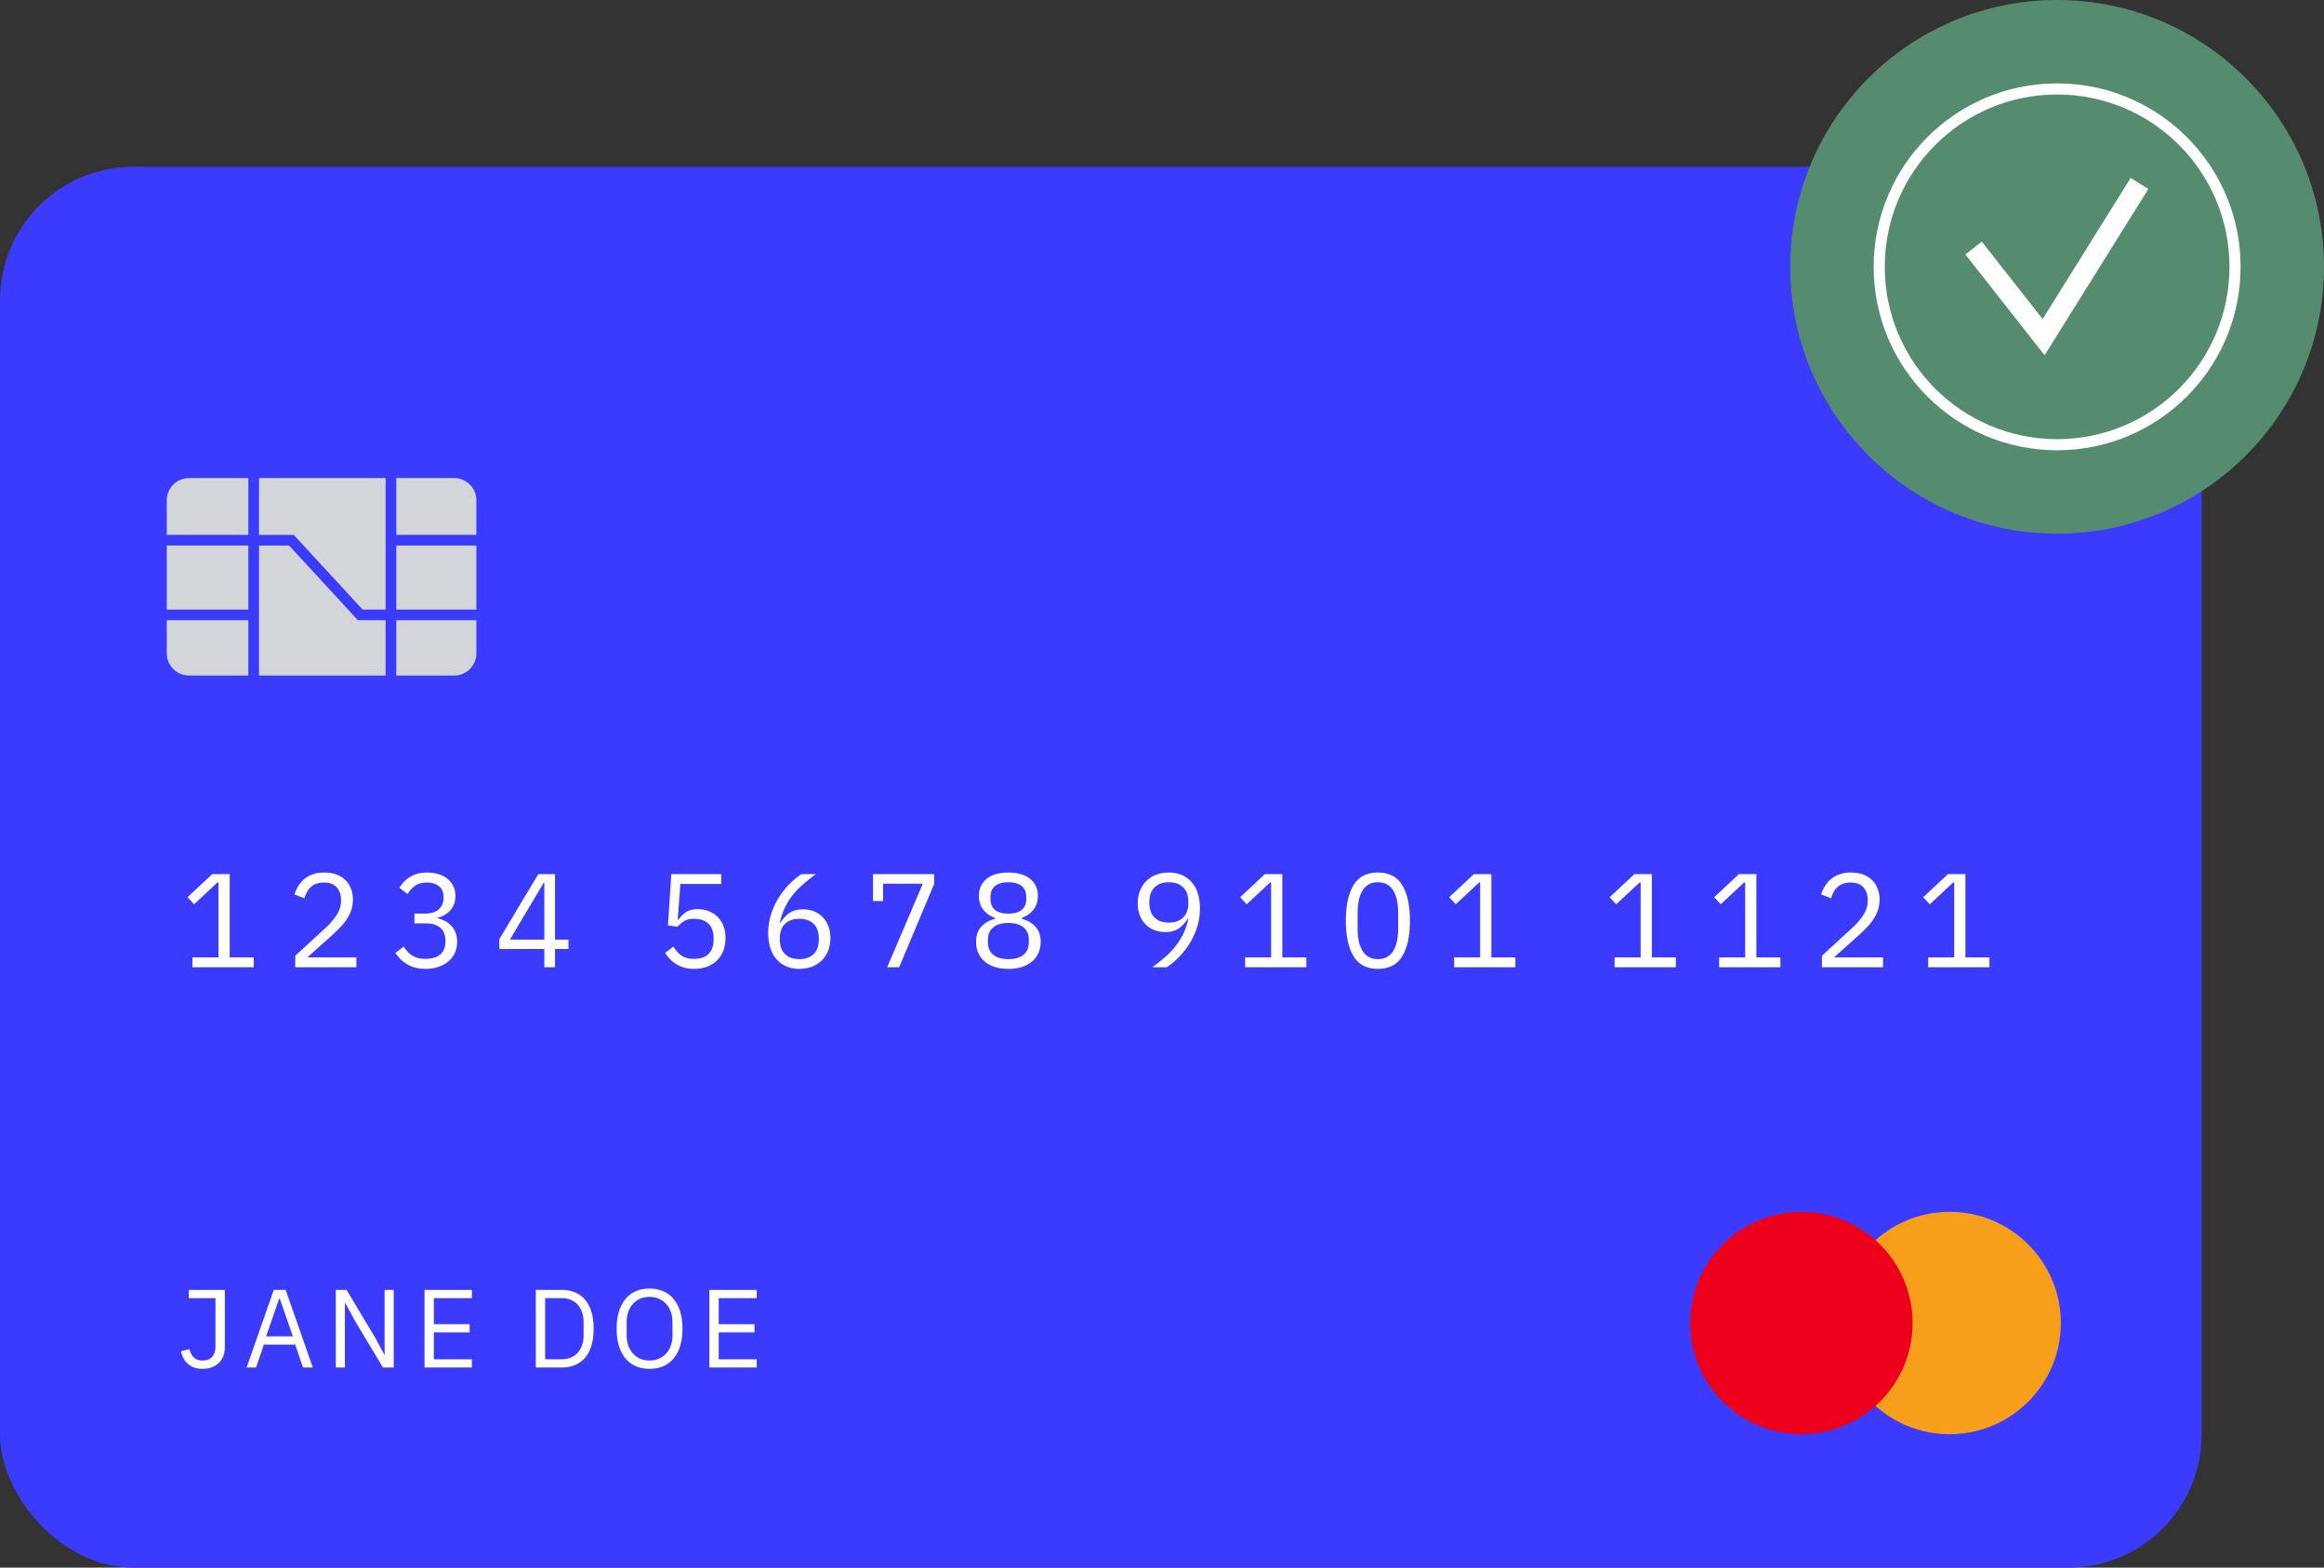 <svg width="209" height="141" xmlns="http://www.w3.org/2000/svg"><rect width="100%" height="100%" fill="#333333" stroke="none"/><g fill="none" fill-rule="evenodd"><g transform="translate(0 15)"><rect fill="#3B3BFF" width="198" height="126" rx="12"/><g transform="translate(152 94)"><circle fill="#F79F1B" cx="23.333" cy="10" r="10"/><circle fill="#EC001C" cx="10" cy="10" r="10"/></g><path d="M18.22 108.12c.293 0 .563-.045.81-.135.247-.09.458-.218.635-.385s.313-.37.41-.61c.097-.24.145-.507.145-.8v-5.17h-3.24v.74h2.4v4.28c0 .447-.1.78-.3 1-.2.22-.48.33-.84.33s-.633-.095-.82-.285a1.48 1.48 0 01-.38-.735l-.76.18c.093.48.305.865.635 1.155.33.29.765.435 1.305.435zm4.81-.12l.7-2.06h2.82l.7 2.06h.88l-2.44-6.98h-1.07L22.18 108h.85zm3.31-2.8h-2.41l1.18-3.4h.05l1.18 3.4zm4.678 2.8v-5.81h.03l.84 1.55 2.55 4.26h.97v-6.98h-.82v5.81h-.03l-.84-1.55-2.55-4.26h-.97V108h.82zm11.42 0v-.74h-3.42v-2.42h3.22v-.74h-3.22v-2.34h3.42v-.74h-4.26V108h4.26zm8.087 0a3.05 3.05 0 001.18-.22c.354-.147.655-.365.905-.655.25-.29.442-.653.575-1.09.134-.437.2-.945.2-1.525s-.066-1.088-.2-1.525a2.976 2.976 0 00-.575-1.09 2.388 2.388 0 00-.905-.655 3.05 3.05 0 00-1.18-.22h-2.34V108h2.34zm0-.74h-1.5v-5.5h1.5c.287 0 .55.048.79.145.24.097.447.238.62.425.174.187.309.415.405.685.097.27.145.578.145.925v1.14c0 .347-.048.655-.145.925-.096.27-.231.498-.405.685-.173.187-.38.328-.62.425-.24.097-.503.145-.79.145zm7.89.86c.446 0 .853-.078 1.22-.235a2.49 2.49 0 00.935-.69c.256-.303.455-.68.595-1.13.14-.45.21-.968.21-1.555s-.07-1.103-.21-1.55a3.253 3.253 0 00-.595-1.13 2.467 2.467 0 00-.935-.695 3.074 3.074 0 00-1.22-.235c-.454 0-.862.078-1.225.235a2.476 2.476 0 00-.93.695 3.253 3.253 0 00-.595 1.13c-.14.447-.21.963-.21 1.55 0 .587.07 1.105.21 1.555.14.45.338.827.595 1.13.256.303.566.533.93.69.363.157.771.235 1.225.235zm0-.75c-.3 0-.577-.053-.83-.16a1.853 1.853 0 01-.655-.46c-.184-.2-.325-.44-.425-.72a2.78 2.78 0 01-.15-.94v-1.16c0-.347.05-.66.15-.94.1-.28.241-.52.425-.72.183-.2.401-.353.655-.46.253-.107.53-.16.83-.16.3 0 .576.053.83.16.253.107.471.26.655.46.183.2.325.44.425.72.1.28.15.593.15.94v1.16c0 .347-.05.66-.15.94-.1.28-.242.52-.425.72-.184.2-.402.353-.655.46-.254.107-.53.16-.83.16zm9.639.63v-.74h-3.42v-2.42h3.22v-.74h-3.22v-2.34h3.42v-.74h-4.26V108h4.26zM22.816 72v-.888h-2.16v-7.488h-1.572l-2.22 2.076.588.636 2.112-1.968h.084v6.744h-2.34V72h5.508zm9.232 0v-.888h-4.404l2.256-2.028c.264-.24.51-.48.738-.72a4.85 4.85 0 00.582-.738c.16-.252.286-.518.378-.798.092-.28.138-.584.138-.912 0-.36-.058-.688-.174-.984a2.215 2.215 0 00-.498-.768 2.221 2.221 0 00-.804-.504c-.32-.12-.684-.18-1.092-.18-.408 0-.762.056-1.062.168-.3.112-.556.26-.768.444a2.56 2.56 0 00-.528.63c-.14.236-.25.478-.33.726l.9.348c.056-.2.13-.386.222-.558.092-.172.208-.322.348-.45a1.52 1.52 0 01.498-.3 1.91 1.91 0 01.672-.108c.52 0 .908.144 1.164.432.256.288.384.664.384 1.128v.144c0 .408-.132.814-.396 1.218a6.067 6.067 0 01-.984 1.146l-2.736 2.52V72h5.496zm6.22.144c.424 0 .812-.06 1.164-.18.352-.12.652-.286.9-.498.248-.212.44-.468.576-.768.136-.3.204-.63.204-.99 0-.312-.05-.59-.15-.834a1.982 1.982 0 00-.96-1.044 2.668 2.668 0 00-.654-.234v-.048c.224-.056.434-.14.63-.252.196-.112.366-.248.51-.408a1.82 1.82 0 00.342-.564c.084-.216.126-.46.126-.732 0-.336-.066-.636-.198-.9a1.946 1.946 0 00-.54-.666 2.376 2.376 0 00-.81-.408 3.505 3.505 0 00-.996-.138c-.336 0-.636.04-.9.12a2.78 2.78 0 00-.696.312c-.2.128-.374.274-.522.438-.148.164-.274.33-.378.498l.744.576c.176-.32.4-.574.672-.762.272-.188.624-.282 1.056-.282.448 0 .81.11 1.086.33.276.22.414.55.414.99v.084c0 .408-.142.742-.426 1.002-.284.26-.71.39-1.278.39h-.912v.876h.984c.592 0 1.04.134 1.344.402.304.268.456.65.456 1.146v.096c0 .496-.152.878-.456 1.146-.304.268-.752.402-1.344.402-.256 0-.48-.026-.672-.078a1.88 1.88 0 01-.93-.57 3.082 3.082 0 01-.342-.456l-.756.576c.128.184.274.36.438.528a3.1 3.1 0 00.57.456c.216.136.464.244.744.324.28.08.6.12.96.12zM49.912 72v-1.644h1.212v-.84h-1.212v-5.892h-1.5l-3.504 5.844v.888h4.044V72h.96zm-.96-2.484h-3.096l3.036-5.112h.06v5.112zm13.472 2.628c.44 0 .834-.068 1.182-.204a2.55 2.55 0 00.888-.57c.244-.244.43-.536.558-.876.128-.34.192-.714.192-1.122 0-.408-.062-.772-.186-1.092a2.264 2.264 0 00-.522-.81 2.346 2.346 0 00-.792-.51 2.69 2.69 0 00-.996-.18c-.44 0-.786.084-1.038.252a2.634 2.634 0 00-.678.672h-.084l.24-3.192h3.672v-.888h-4.488l-.3 4.608.852.12c.176-.192.374-.358.594-.498.22-.14.522-.21.906-.21.576 0 1.012.152 1.308.456.296.304.444.732.444 1.284v.12c0 .552-.148.98-.444 1.284-.296.304-.732.456-1.308.456-.256 0-.476-.026-.66-.078a1.642 1.642 0 01-.486-.222 1.965 1.965 0 01-.384-.348 3.711 3.711 0 01-.33-.456l-.756.576c.128.184.27.36.426.528.156.168.338.32.546.456.208.136.446.244.714.324.268.08.578.12.93.12zm9.472 0c.416 0 .796-.068 1.14-.204.344-.136.638-.326.882-.57.244-.244.432-.536.564-.876.132-.34.198-.714.198-1.122 0-.392-.062-.748-.186-1.068a2.417 2.417 0 00-.51-.816 2.18 2.18 0 00-.78-.516 2.69 2.69 0 00-.996-.18c-.512 0-.926.114-1.242.342a2.747 2.747 0 00-.774.858l-.06-.024c.112-.488.26-.926.444-1.314s.408-.752.672-1.092c.264-.34.572-.666.924-.978.352-.312.752-.632 1.2-.96h-1.296c-.336.216-.68.498-1.032.846a7.084 7.084 0 00-.966 1.2c-.292.452-.53.952-.714 1.5a5.488 5.488 0 00-.276 1.758c0 .496.064.944.192 1.344.128.4.314.738.558 1.014.244.276.54.488.888.636.348.148.738.222 1.17.222zm-.012-.876c-.552 0-.982-.152-1.29-.456-.308-.304-.462-.74-.462-1.308v-.096c0-.568.154-1.004.462-1.308.308-.304.738-.456 1.29-.456s.982.152 1.29.456c.308.304.462.74.462 1.308v.096c0 .568-.154 1.004-.462 1.308-.308.304-.738.456-1.29.456zm8.98.732l3.144-7.488v-.888h-5.496v2.424h.9v-1.56h3.576L79.784 72h1.08zm9.82.144c.48 0 .9-.062 1.26-.186a2.65 2.65 0 00.906-.51c.244-.216.428-.472.552-.768a2.46 2.46 0 00.186-.96c0-.576-.156-1.032-.468-1.368-.312-.336-.72-.572-1.224-.708v-.096a2.18 2.18 0 001.05-.738c.26-.34.39-.75.39-1.23 0-.64-.232-1.15-.696-1.53-.464-.38-1.116-.57-1.956-.57-.84 0-1.492.19-1.956.57-.464.38-.696.89-.696 1.53 0 .48.13.89.39 1.23.26.34.61.586 1.05.738v.096c-.504.136-.912.372-1.224.708-.312.336-.468.792-.468 1.368 0 .344.062.664.186.96.124.296.308.552.552.768.244.216.546.386.906.51s.78.186 1.26.186zm0-4.968c-.528 0-.928-.112-1.2-.336-.272-.224-.408-.552-.408-.984v-.18c0-.432.136-.76.408-.984.272-.224.672-.336 1.2-.336.528 0 .928.112 1.2.336.272.224.408.552.408.984v.18c0 .432-.136.76-.408.984-.272.224-.672.336-1.2.336zm0 4.092c-.584 0-1.036-.13-1.356-.39-.32-.26-.48-.63-.48-1.11v-.252c0-.48.16-.85.48-1.11.32-.26.772-.39 1.356-.39.584 0 1.036.13 1.356.39.32.26.48.63.48 1.11v.252c0 .48-.16.85-.48 1.11-.32.26-.772.39-1.356.39zm14.24.732c.336-.216.68-.498 1.032-.846s.674-.748.966-1.2c.292-.452.53-.952.714-1.5a5.488 5.488 0 00.276-1.758c0-.496-.064-.944-.192-1.344a2.793 2.793 0 00-.558-1.014 2.447 2.447 0 00-.888-.636 2.962 2.962 0 00-1.17-.222c-.424 0-.806.068-1.146.204-.34.136-.632.326-.876.57a2.503 2.503 0 00-.564.876c-.132.34-.198.714-.198 1.122 0 .4.062.758.186 1.074.124.316.294.586.51.81.216.224.476.396.78.516.304.12.636.18.996.18.512 0 .926-.114 1.242-.342.316-.228.574-.514.774-.858l.06.024c-.112.488-.26.926-.444 1.314a5.892 5.892 0 01-.672 1.092c-.264.34-.572.666-.924.978-.352.312-.752.632-1.2.96h1.296zm.192-4.02c-.552 0-.982-.152-1.29-.456-.308-.304-.462-.74-.462-1.308v-.096c0-.568.154-1.004.462-1.308.308-.304.738-.456 1.29-.456s.982.152 1.29.456c.308.304.462.74.462 1.308v.096c0 .568-.154 1.004-.462 1.308-.308.304-.738.456-1.29.456zM117.48 72v-.888h-2.16v-7.488h-1.572l-2.22 2.076.588.636 2.112-1.968h.084v6.744h-2.34V72h5.508zm6.436.144c1 0 1.73-.38 2.19-1.14.46-.76.69-1.824.69-3.192s-.23-2.432-.69-3.192c-.46-.76-1.19-1.14-2.19-1.14s-1.73.38-2.19 1.14c-.46.76-.69 1.824-.69 3.192s.23 2.432.69 3.192c.46.76 1.19 1.14 2.19 1.14zm0-.876c-.328 0-.608-.068-.84-.204a1.56 1.56 0 01-.564-.576 2.866 2.866 0 01-.318-.876 5.64 5.64 0 01-.102-1.116v-1.368c0-.408.034-.78.102-1.116.068-.336.174-.628.318-.876a1.56 1.56 0 01.564-.576c.232-.136.512-.204.84-.204.328 0 .608.068.84.204.232.136.42.328.564.576.144.248.25.54.318.876.068.336.102.708.102 1.116v1.368c0 .408-.034.78-.102 1.116a2.866 2.866 0 01-.318.876 1.56 1.56 0 01-.564.576c-.232.136-.512.204-.84.204zM136.28 72v-.888h-2.16v-7.488h-1.572l-2.22 2.076.588.636 2.112-1.968h.084v6.744h-2.34V72h5.508zm14.432 0v-.888h-2.16v-7.488h-1.572l-2.22 2.076.588.636 2.112-1.968h.084v6.744h-2.34V72h5.508zm9.4 0v-.888h-2.16v-7.488h-1.572l-2.22 2.076.588.636 2.112-1.968h.084v6.744h-2.34V72h5.508zm9.232 0v-.888h-4.404l2.256-2.028c.264-.24.51-.48.738-.72a4.85 4.85 0 00.582-.738c.16-.252.286-.518.378-.798.092-.28.138-.584.138-.912 0-.36-.058-.688-.174-.984a2.215 2.215 0 00-.498-.768 2.221 2.221 0 00-.804-.504c-.32-.12-.684-.18-1.092-.18-.408 0-.762.056-1.062.168-.3.112-.556.26-.768.444a2.56 2.56 0 00-.528.63c-.14.236-.25.478-.33.726l.9.348c.056-.2.13-.386.222-.558.092-.172.208-.322.348-.45a1.52 1.52 0 01.498-.3 1.91 1.91 0 01.672-.108c.52 0 .908.144 1.164.432.256.288.384.664.384 1.128v.144c0 .408-.132.814-.396 1.218a6.067 6.067 0 01-.984 1.146l-2.736 2.52V72h5.496zm9.568 0v-.888h-2.16v-7.488h-1.572l-2.22 2.076.588.636 2.112-1.968h.084v6.744h-2.34V72h5.508z" fill="#FFF" fill-rule="nonzero"/><path d="M22.334 40.786v4.974H17a2 2 0 01-2-2v-2.974h7.334zm3.663-6.72l6.189 6.72h2.493v4.974H23.294V34.066h2.703zm16.843 6.72v2.975a2 2 0 01-2 2l-5.201-.001v-4.974h7.201zm0-6.72v5.76h-7.201v-5.76h7.201zm-20.506 0v5.76H15v-5.76h7.334zM34.679 28v11.826h-2.072l-6.19-6.72h-3.123V28h11.385zm6.161 0a2 2 0 012 2v3.106h-7.201V28h5.201zm-18.506 0v5.106H15v-3.105a2 2 0 012-2L22.334 28z" fill="#D3D6D9"/></g><g transform="translate(161)"><circle fill="#558B6E" cx="24" cy="24" r="24"/><path d="M24 7.5C14.887 7.5 7.5 14.887 7.5 24S14.887 40.5 24 40.5 40.5 33.113 40.5 24 33.113 7.5 24 7.5zm0 1c8.56 0 15.5 6.94 15.5 15.5 0 8.56-6.94 15.5-15.5 15.5-8.56 0-15.5-6.94-15.5-15.5 0-8.56 6.94-15.5 15.5-15.5z" fill="#FFF" fill-rule="nonzero"/><path d="M12 12h24v24H12z"/><path d="M30.614 16.002l-7.918 12.694-5.472-6.965-1.474 1.158 7.123 9.067 9.332-14.962z" fill="#FFF" fill-rule="nonzero"/></g></g></svg>